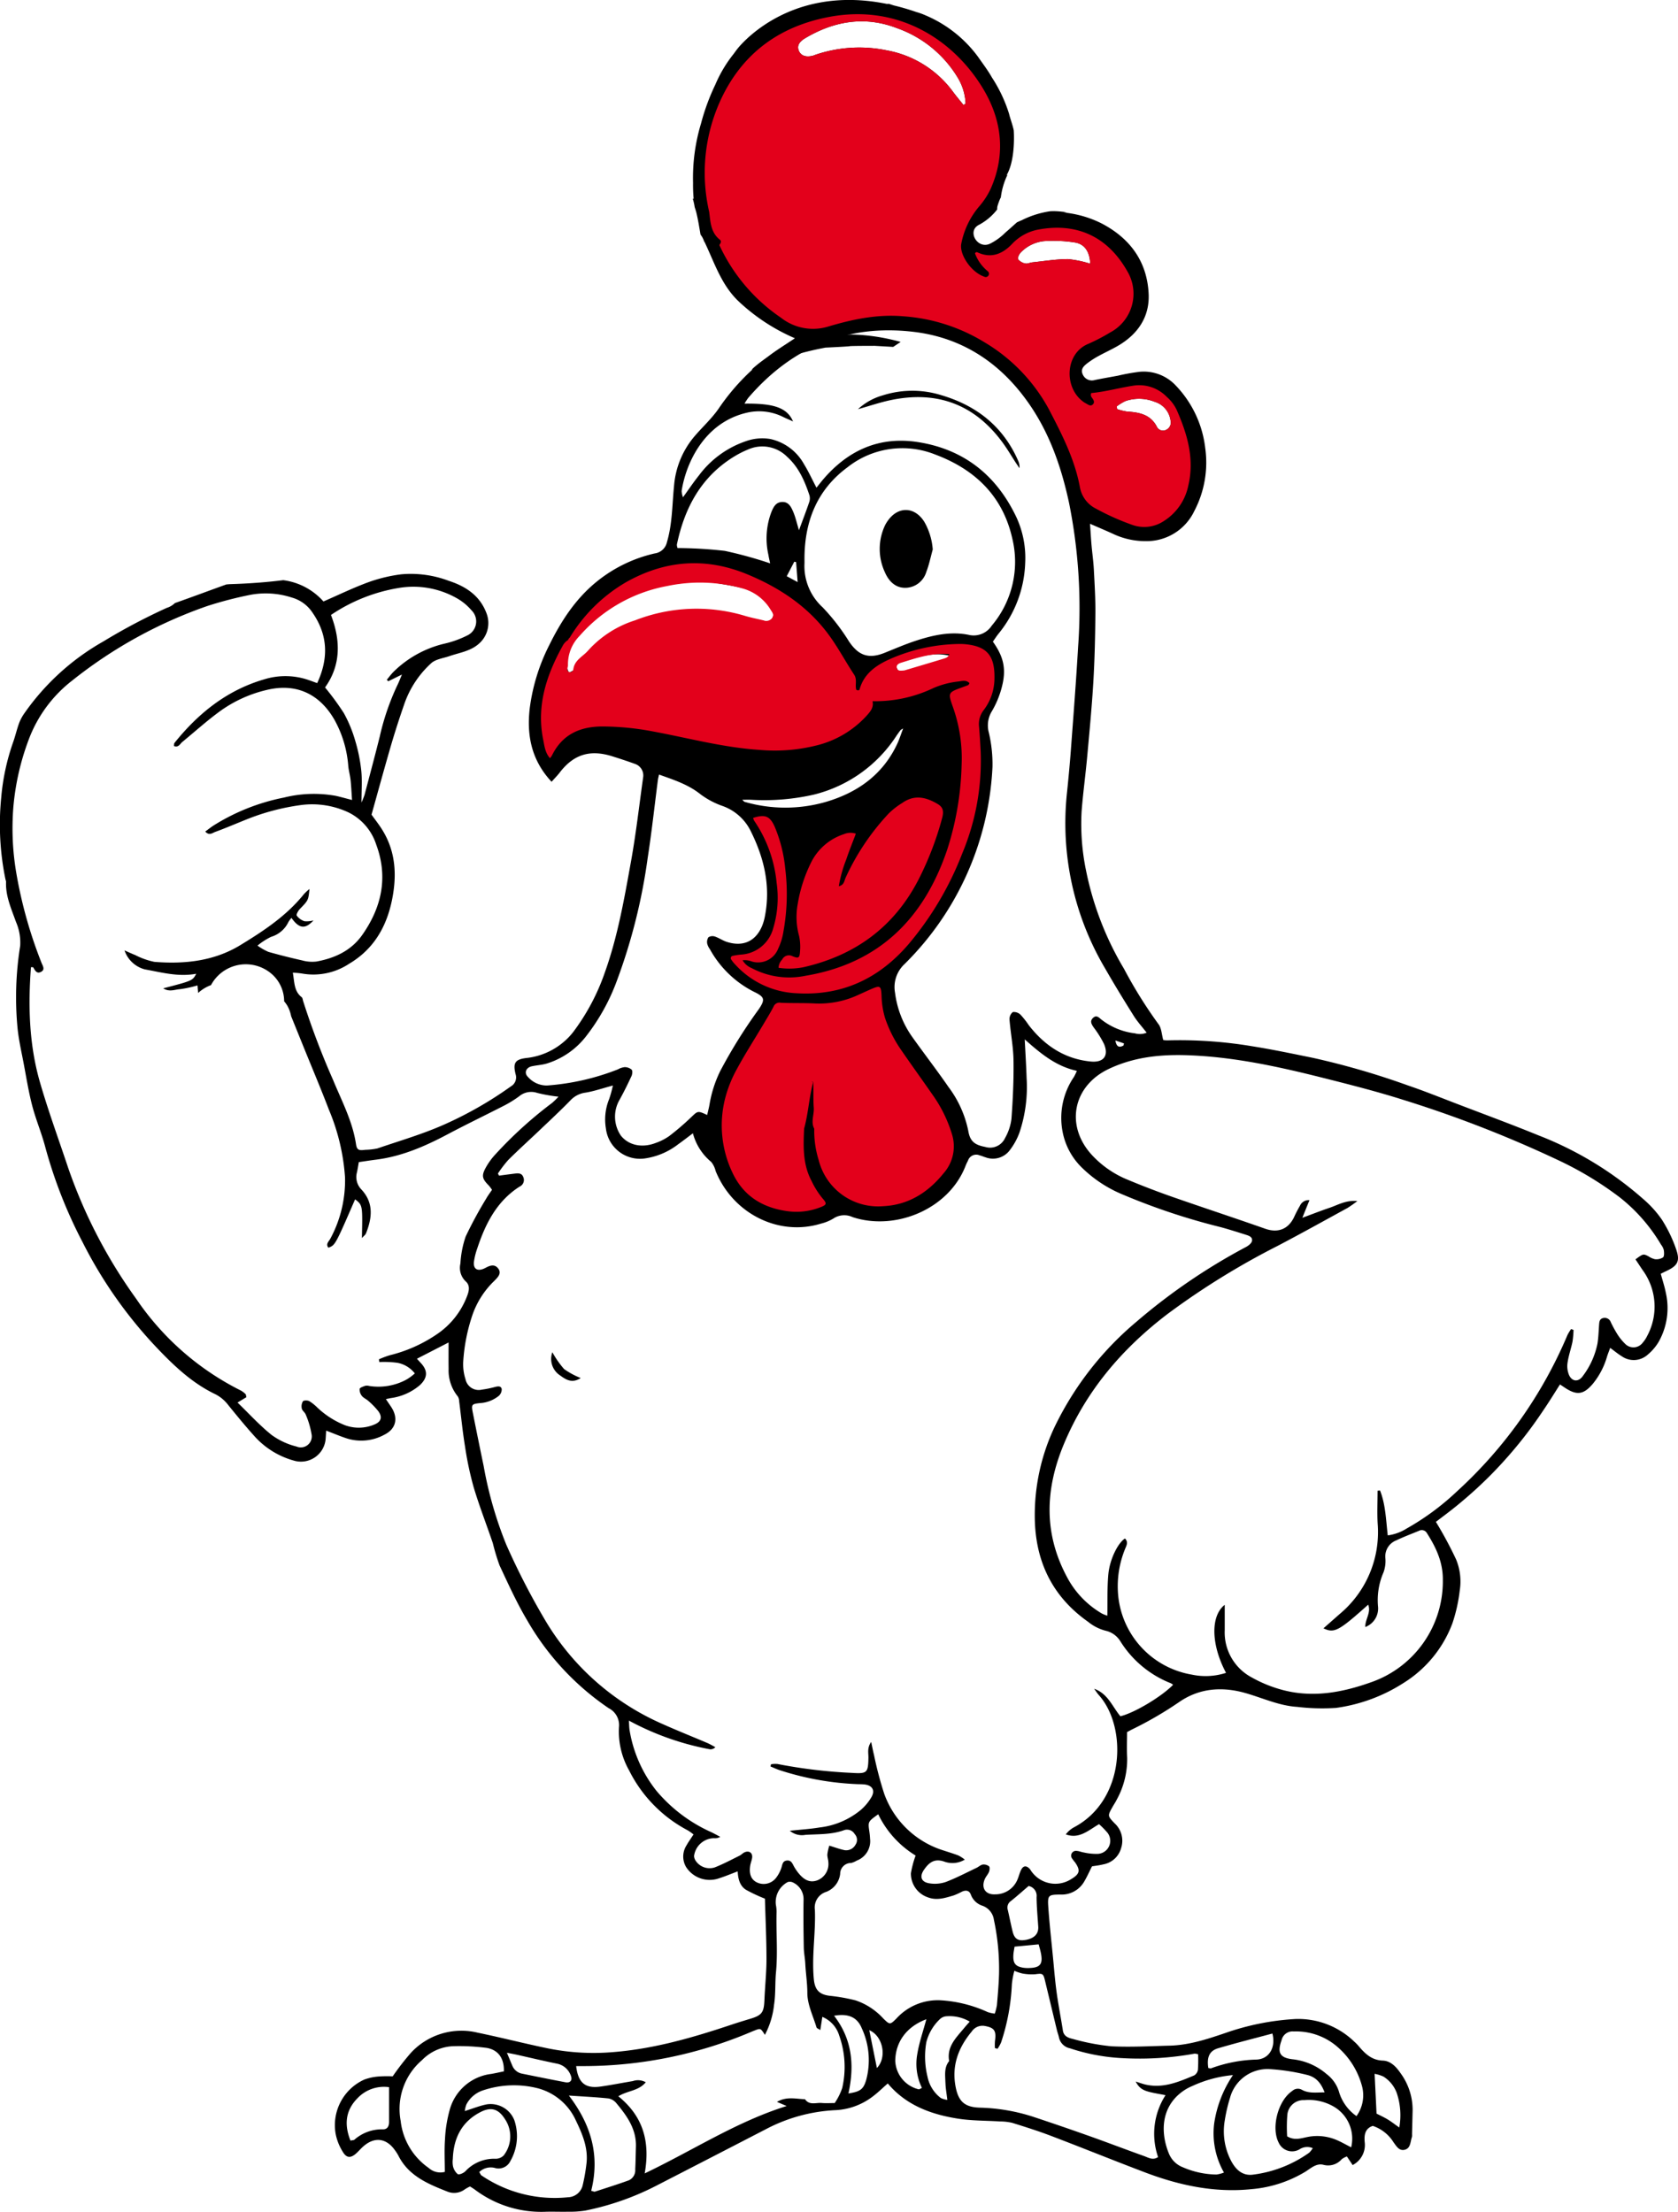 <svg xmlns="http://www.w3.org/2000/svg" width="326.203" height="429.923" viewBox="0 0 326.203 429.923">
  <g id="Chicken" transform="translate(-53.911 -305.843)">
    <g id="Group_5" data-name="Group 5" transform="translate(53.911 305.843)">
      <g id="Group_4" data-name="Group 4">
        <path id="Path_13" data-name="Path 13" d="M111.827,512.359a3.815,3.815,0,0,0,1.569,4.55c1.114.828,2.309,1.54,3.943.468a15.222,15.222,0,0,1-3.233-1.748A18.3,18.3,0,0,1,111.827,512.359Z" transform="translate(-4.449 -249.534)"/>
        <path id="Path_14" data-name="Path 14" d="M159.933,412.6a18.926,18.926,0,0,0-11.392.032,11.79,11.79,0,0,0-4.825,2.691c2.283-.644,4.221-1.307,6.21-1.735,9.121-1.958,16.509.761,22.01,8.357.856,1.183,1.6,2.448,2.394,3.674.254.392.524.774.787,1.161a2.82,2.82,0,0,0-.251-1.423C171.957,418.688,166.79,414.624,159.933,412.6Z" transform="translate(23.07 -335.787)"/>
        <path id="Path_15" data-name="Path 15" d="M147.525,426.362a5.919,5.919,0,0,0-.509.854,10.724,10.724,0,0,0-.026,9.08c.7,1.638,1.972,3.1,4.065,3.046a4.317,4.317,0,0,0,4-3.1c.546-1.4.841-2.9,1.248-4.353a12.7,12.7,0,0,0-1.645-5.384C152.761,423.505,149.531,423.453,147.525,426.362Z" transform="translate(25.023 -325.09)"/>
        <path id="Path_16" data-name="Path 16" d="M379.739,613.611a27.2,27.2,0,0,0-2.76-5.713,20.993,20.993,0,0,0-3.6-3.984,67.8,67.8,0,0,0-20.368-12.388c-5.17-2.114-10.415-4.045-15.632-6.043-3.271-1.252-6.521-2.567-9.834-3.692a151.081,151.081,0,0,0-18.461-5.351c-3.937-.8-7.873-1.631-11.84-2.257a85.416,85.416,0,0,0-16.421-1.125,4.555,4.555,0,0,1-.776-.071c-.319-1.135-.34-2.327-.925-3.079a89.275,89.275,0,0,1-6.712-10.777,60.436,60.436,0,0,1-7.379-19.12,44.5,44.5,0,0,1-.856-11.472c.279-3.56.765-7.1,1.09-10.662.44-4.812.9-9.626,1.189-14.451.262-4.442.364-8.9.4-13.346.028-2.853-.152-5.707-.3-8.558-.084-1.584-.312-3.159-.451-4.741-.11-1.274-.182-2.55-.293-4.134,1.647.717,2.983,1.283,4.3,1.876a14.765,14.765,0,0,0,6.506,1.5,10.264,10.264,0,0,0,9.453-5.824,20.289,20.289,0,0,0,2.138-12.274,21.055,21.055,0,0,0-5.722-12.144A8.514,8.514,0,0,0,275.5,443.1a39.127,39.127,0,0,0-4.283.767c-1.491.277-2.988.531-4.474.836a1.929,1.929,0,0,1-2.336-1.062c-.529-1.092.275-1.742,1.027-2.308a16.823,16.823,0,0,1,2.006-1.278c1.272-.7,2.6-1.294,3.854-2.028,3.839-2.255,6.123-5.622,5.913-10.083-.3-6.266-3.6-10.776-9.139-13.671a20.918,20.918,0,0,0-7.4-2.128l.667-.043c-.648-.087-1.3-.163-1.943-.2a13.071,13.071,0,0,0-1.322,0,18.153,18.153,0,0,0-5.271,1.614,3.311,3.311,0,0,1-.485.219c-.236.108-.47.212-.709.321-.836.739-1.567,1.415-2.277,2.015a11.26,11.26,0,0,1-2.936,2.128c-2.452,1.19-4.6-2.474-2.143-3.67a10.917,10.917,0,0,0,3.523-2.988,1.855,1.855,0,0,1,.065-.695,11.719,11.719,0,0,1,.407-1.144,2.341,2.341,0,0,1,.178-.386c.019-.035.033-.069.052-.106a13.994,13.994,0,0,1,1.28-4.368.594.594,0,0,0-.15.037c1.809-3.09,1.38-8.7,1.38-8.7-.225-1.1-.656-2.162-.923-3.258a28.212,28.212,0,0,0-3.308-7c-.778-1.382-1.753-2.656-2.66-3.963a24.537,24.537,0,0,0-10.324-8.161,12.623,12.623,0,0,0-1.709-.613q-2.265-.78-4.383-1.281c-.327-.108-.656-.212-.982-.318l-.37.02c-19.56-3.989-29.145,8.835-29.145,8.835-.223.29-.435.581-.646.873a25.494,25.494,0,0,0-3.562,5.971,42.373,42.373,0,0,0-2.78,7.551,36.74,36.74,0,0,0-1.553,11.582,29.081,29.081,0,0,0,.115,3.048l-.162.009a11.471,11.471,0,0,1,.364,1.616c.113.373.243.743.336,1.124.342,1.4.555,2.823.806,4.233a4.212,4.212,0,0,1,.713,1.393l.05,0c1.928,4.017,3.233,8.3,6.56,11.5a37.576,37.576,0,0,0,11.021,7.249c-1.759,1.187-3.527,2.258-5.159,3.508a42.57,42.57,0,0,0-9.574,10.027c-1.395,2.071-3.324,3.772-4.936,5.7a16.926,16.926,0,0,0-3.822,9.4c-.379,3.657-.318,7.373-1.38,10.971a2.815,2.815,0,0,1-2.392,2.217,27.618,27.618,0,0,0-11.333,5.534c-4.088,3.339-6.864,7.629-9.173,12.313a37.65,37.65,0,0,0-3.781,12.254c-.6,5.137.269,10.036,4.246,14.282.631-.713,1.138-1.215,1.567-1.777,2.695-3.529,5.872-4.539,10.194-3.189,1.514.474,3.024.968,4.513,1.512a2.365,2.365,0,0,1,1.538,2.507c-.774,5.486-1.393,11-2.377,16.451-1.311,7.258-2.569,14.544-5.072,21.529a41.97,41.97,0,0,1-6.209,11.669,13.4,13.4,0,0,1-9.182,5c-2.1.286-2.492.986-1.972,3.12a2,2,0,0,1-.9,2.374,73.671,73.671,0,0,1-12.737,7.319c-4.253,1.919-8.785,3.23-13.216,4.747a12.946,12.946,0,0,1-2.366.269c-1.261.175-1.631.033-1.8-1.1-.669-4.455-2.777-8.4-4.459-12.48a152.842,152.842,0,0,1-5.828-15.357c-.074-.253-.1-.592-.275-.728-1.514-1.168-1.382-2.908-1.723-4.764a16.694,16.694,0,0,1,1.779.165,12.59,12.59,0,0,0,9.163-1.894c4.779-2.825,7.306-7.2,8.367-12.538.936-4.715.693-9.271-1.907-13.476-.657-1.066-1.447-2.05-2.1-2.972,1.267-4.524,2.487-9,3.787-13.461.778-2.661,1.632-5.3,2.544-7.921a19.23,19.23,0,0,1,5.263-8.047c.888-.8,2.357-.969,3.571-1.389,2.026-.7,4.227-.969,5.878-2.561a5.291,5.291,0,0,0,1.28-5.833c-1.3-3.4-4.032-5.163-7.275-6.225a20.932,20.932,0,0,0-9.2-1.283,29.878,29.878,0,0,0-6.342,1.5c-2.964,1.077-5.813,2.466-8.853,3.787a12.564,12.564,0,0,0-7.819-4.14c-3.415.427-6.857.669-10.319.776-.254.007-.5.041-.756.058-3.323,1.2-6.636,2.437-9.973,3.614a4.1,4.1,0,0,1-1.6.942,116.036,116.036,0,0,0-12.3,6.506,46.846,46.846,0,0,0-15.352,13.946,8.868,8.868,0,0,0-1.029,1.893c-.433,1.181-.717,2.416-1.125,3.607a43.481,43.481,0,0,0-2.366,10.889,52.853,52.853,0,0,0,.838,15.99,1.657,1.657,0,0,1,.1.384c-.119,2.8,1.027,5.269,1.933,7.824a10.078,10.078,0,0,1,.815,4.637,63.155,63.155,0,0,0-.524,15.9c.228,2.366.773,4.7,1.215,7.044.514,2.724.953,5.471,1.651,8.148.715,2.732,1.837,5.356,2.55,8.086a91.458,91.458,0,0,0,7.236,18.423,86.1,86.1,0,0,0,14.081,20.152c3.479,3.683,7.1,7.191,11.739,9.409a7.308,7.308,0,0,1,2.537,2.151c1.592,1.956,3.183,3.913,4.868,5.787a16.028,16.028,0,0,0,8.153,5.04,4.817,4.817,0,0,0,5.859-4.14c.052-.563.074-1.125.117-1.77,1.45.552,2.726,1.1,4.039,1.525a9.358,9.358,0,0,0,7.332-.761c2.249-1.142,2.672-3.246,1.263-5.371-.31-.468-.63-.93-1.023-1.514.448-.1.7-.152.945-.2a10.9,10.9,0,0,0,5.7-2.554c1.432-1.372,1.534-2.7.253-4.145-.3-.331-.6-.657-.862-.951l6.151-3.159c0,1.792-.019,3.471.006,5.148a7.965,7.965,0,0,0,1.783,5.334,1.873,1.873,0,0,1,.267.943c.381,2.936.661,5.887,1.142,8.807a63.7,63.7,0,0,0,1.681,7.915c1.094,3.662,2.494,7.234,3.722,10.859a41.141,41.141,0,0,0,1.311,4.331c1.685,3.6,3.334,7.245,5.362,10.656a51.755,51.755,0,0,0,15.838,17.079,3.705,3.705,0,0,1,2.011,3.729,15.368,15.368,0,0,0,1.982,8.393,26.515,26.515,0,0,0,11.351,11.608,10.12,10.12,0,0,1,1.157.817c-.529.823-1,1.469-1.384,2.16a4.021,4.021,0,0,0-.058,4.175,5.452,5.452,0,0,0,6.439,2.177c1.189-.375,2.34-.865,3.59-1.333.08,1.475.416,2.823,1.62,3.581a30.823,30.823,0,0,0,3.677,1.723c.108,3.937.3,7.85.3,11.766,0,2.652-.292,5.3-.4,7.96-.1,2.407-.488,2.942-2.791,3.636-1.2.36-2.4.726-3.594,1.125-7.472,2.5-15.006,4.689-22.92,5.328A44.714,44.714,0,0,1,160.544,769c-4.6-.942-9.15-2.123-13.749-3.07a13.369,13.369,0,0,0-13.054,3.967,52.467,52.467,0,0,0-3.493,4.515,23.432,23.432,0,0,0-2.617.021,10.259,10.259,0,0,0-2.882.6,9.723,9.723,0,0,0-5.581,10.6,10.29,10.29,0,0,0,1.4,3.48c.721,1.211,1.547,1.216,2.6.264.442-.4.832-.86,1.272-1.261,2.208-2.015,4.556-1.757,6.266.685a8.342,8.342,0,0,1,.644,1.008c1.98,3.958,5.757,5.51,9.524,7a3.469,3.469,0,0,0,3.428-.455,7.293,7.293,0,0,1,.986-.535c.366.236.652.4.921.6a21.453,21.453,0,0,0,13.545,4.323c1.528-.059,3.063.019,4.593-.017a18.992,18.992,0,0,0,3.367-.227,52.843,52.843,0,0,0,13.617-4.747q10.767-5.535,21.523-11.095a32.229,32.229,0,0,1,13.446-3.67,12.923,12.923,0,0,0,7.018-2.47c1.116-.8,2.1-1.788,3.18-2.723,3.547,4.238,8.421,6.028,13.691,6.848,2.674.416,5.421.364,8.133.54a10.4,10.4,0,0,1,2.366.271c2.522.784,5.048,1.58,7.516,2.52,6.114,2.329,12.18,4.788,18.3,7.109,6.673,2.531,13.545,4,20.734,3.254a24.065,24.065,0,0,0,10.467-3.408c1.049-.654,2.08-1.653,3.443-1.332a3.5,3.5,0,0,0,3.6-1.083,3.7,3.7,0,0,1,1-.529l1.116,1.673a4.387,4.387,0,0,0,2.346-4.461c-.132-1.4.072-2.648,1.567-3.154a7.576,7.576,0,0,1,4.036,3.189c.544.724,1.079,1.731,2.18,1.451,1.166-.3,1.072-1.542,1.389-2.446a2.027,2.027,0,0,0,.028-.594q.056-2.293.113-4.587a12.065,12.065,0,0,0-2.342-7.252c-.854-1.244-1.915-2.394-3.456-2.45-2.255-.084-3.542-1.454-4.825-2.972a7.412,7.412,0,0,0-.706-.7,15.68,15.68,0,0,0-11.368-4.416A49.475,49.475,0,0,0,292.081,766c-3.5,1.19-7.039,2.351-10.792,2.446-3.787.093-7.585.314-11.361.121a42.99,42.99,0,0,1-7.388-1.406c-.851-.2-1.822-.47-2.006-1.653-.383-2.47-.873-4.927-1.213-7.4-.312-2.282-.492-4.582-.715-6.877-.314-3.213-.674-6.426-.9-9.646-.167-2.381-.019-2.494,2.344-2.507a5.058,5.058,0,0,0,4.647-2.552c.531-.9.955-1.857,1.5-2.929.635-.108,1.424-.193,2.19-.384a4.393,4.393,0,0,0,3.464-3.142,4.591,4.591,0,0,0-1.281-4.859c-1.359-1.434-1.358-1.437-.373-3.183.26-.461.565-.9.795-1.374a16.33,16.33,0,0,0,2.041-8.188c-.1-1.647-.019-3.308-.019-4.964.4-.215.748-.412,1.105-.585a70.98,70.98,0,0,0,9.084-5.3c3.906-2.671,8.294-2.984,12.776-1.716,3.365.951,6.576,2.485,10.127,2.7a40.733,40.733,0,0,0,7.525.2,32.31,32.31,0,0,0,13.108-4.836,23.2,23.2,0,0,0,9.524-11.619A31.151,31.151,0,0,0,337.682,680a11.246,11.246,0,0,0-.7-6.045,74.818,74.818,0,0,0-3.935-7.314c1.22-.938,2.609-1.956,3.941-3.04s2.658-2.221,3.932-3.391,2.516-2.379,3.713-3.629q1.861-1.947,3.6-4.012,1.674-1.983,3.22-4.073c1.031-1.389,2.006-2.819,2.966-4.259.938-1.408,1.824-2.849,2.752-4.307.446.3.665.442.882.589,2.372,1.592,3.69,1.419,5.51-.719a14.81,14.81,0,0,0,2.751-5.276c.169-.537.383-1.059.615-1.7.869.633,1.528,1.192,2.26,1.634a4.047,4.047,0,0,0,5.011-.293,9.836,9.836,0,0,0,2.082-2.39,13.318,13.318,0,0,0,1.467-9.643c-.234-1.228-.639-2.422-.988-3.709.332-.165.615-.319.91-.453C380.043,616.891,380.586,616.02,379.739,613.611ZM272.71,448.79a8.166,8.166,0,0,1,5.668.147,4.382,4.382,0,0,1,3.077,3.592,1.573,1.573,0,0,1-.83,1.852,1.334,1.334,0,0,1-1.857-.669c-1.252-2.331-3.415-2.723-5.746-2.875a11.248,11.248,0,0,1-1.944-.475c-.024-.176-.05-.353-.076-.529A9.459,9.459,0,0,1,272.71,448.79ZM128.288,784.712a8.064,8.064,0,0,0-5.481,2.013c-.137.108-.375.091-.767.175-1.239-3.107-.966-5.856,1.335-8.2a7.069,7.069,0,0,1,6.168-2.182c0,2.412,0,4.583,0,6.753C129.545,784.12,129.213,784.755,128.288,784.712Zm194.572-10.25a6.358,6.358,0,0,1,2.578,3.183,13.485,13.485,0,0,1,.492,6.714c-.9-.635-1.549-1.15-2.253-1.573-.728-.44-1.508-.791-2.167-1.131-.119-2.492-.236-4.89-.373-7.733A7.116,7.116,0,0,1,322.86,774.462Zm-70.52-354.54a7.29,7.29,0,0,1,4.574-2.216,27.008,27.008,0,0,1,5.921.262c1.946.3,2.916,1.8,3.016,4.134a20.911,20.911,0,0,0-4.346-.9c-2.3.013-4.608.394-6.911.635-.459.046-.942.31-1.356.217a2.334,2.334,0,0,1-1.4-.81C251.681,420.991,252.019,420.241,252.34,419.922Zm-41.891-41.661c5.625-3.336,11.587-4.346,17.788-1.965a22.537,22.537,0,0,1,11.855,9.633,10.53,10.53,0,0,1,1.527,5.059l-.407.256c-.685-.86-1.4-1.7-2.054-2.583a20.487,20.487,0,0,0-12.9-8.038,26.417,26.417,0,0,0-13.784.854c-.189.063-.371.152-.565.2-1.38.332-2.327-.02-2.717-1C208.844,379.8,209.186,379.009,210.449,378.261Zm-11.424,72.817a10.452,10.452,0,0,1,7.169.828c.579.279,1.174.527,1.885.845-1.148-2.635-3.659-3.532-9.44-3.453a11.169,11.169,0,0,1,.752-1.146c8.48-9.858,19.22-14.345,32.13-12.809,9.646,1.148,17.129,6.225,22.6,14.221,3.934,5.748,6.144,12.219,7.6,18.958a103.539,103.539,0,0,1,1.777,28c-.386,6.639-.9,13.27-1.395,19.9-.212,2.851-.479,5.7-.776,8.543a55.438,55.438,0,0,0,7.423,34.121c1.787,3.115,3.662,6.179,5.57,9.221.7,1.114,1.606,2.1,2.5,3.252a3.446,3.446,0,0,1-2.27.13,13.082,13.082,0,0,1-6.558-2.7c-.451-.364-.9-.914-1.549-.342-.745.661-.336,1.272.1,1.919a19.641,19.641,0,0,1,1.991,3.2c.969,2.3-.1,3.644-2.589,3.4-5.087-.5-8.963-3.105-12.037-7.056a16.587,16.587,0,0,0-1.6-2.037,1.839,1.839,0,0,0-1.508-.518,1.759,1.759,0,0,0-.641,1.458c.212,2.648.739,5.286.78,7.932.056,3.781-.124,7.576-.4,11.349a10.071,10.071,0,0,1-1.242,3.739,3.206,3.206,0,0,1-3.867,1.729c-2.14-.4-2.96-1.166-3.289-3.137a21.151,21.151,0,0,0-3.824-8.48c-2.266-3.285-4.71-6.448-7.026-9.7a18.939,18.939,0,0,1-3.384-8.645,6.1,6.1,0,0,1,1.861-5.587,57.713,57.713,0,0,0,17.081-38.288,26.822,26.822,0,0,0-.711-6.71,5.265,5.265,0,0,1,.6-4.142,18.1,18.1,0,0,0,1.9-4.572c.947-3.531.423-5.958-1.712-8.944.338-.479.687-1.029,1.09-1.534a22.9,22.9,0,0,0,5.193-13.764,18.9,18.9,0,0,0-1.651-8.757c-3.822-8.14-10.077-13.255-19.049-14.709-7.579-1.226-13.7,1.519-18.6,7.258-.386.453-.748.929-1.276,1.582-.882-1.679-1.566-3.187-2.431-4.582a9.9,9.9,0,0,0-6.513-4.875,9.492,9.492,0,0,0-4.9.463,19,19,0,0,0-9.028,6.641c-1.036,1.291-1.958,2.676-3.074,4.212a4.069,4.069,0,0,1-.266-1.216C187.247,460.914,190.779,453.028,199.025,451.078Zm73.391,122.564c-.061.217-.059.394-.132.431-.786.416-1.324.286-1.54-.994Zm-60.266-48.36a26.793,26.793,0,0,0,16.022-11.414c.256-.384.533-.754.808-1.125a3.193,3.193,0,0,1,.5-.3c-.446,1.17-.734,2.091-1.138,2.96-2.777,5.95-7.628,9.431-13.751,11.264a28.389,28.389,0,0,1-15.939.022c-.1-.028-.178-.152-.448-.4.685,0,1.177-.013,1.67,0A43.356,43.356,0,0,0,212.15,525.283Zm-5.295-42.445c.537-1.033,1-1.922,1.463-2.812l.355.065c.091,1.185.184,2.37.3,3.889ZM232.2,495.3c-2.147.687-4.229,1.588-6.324,2.431-3.122,1.257-5.105.513-6.944-2.253a40.561,40.561,0,0,0-5.107-6.6,10.845,10.845,0,0,1-3.523-8.541c.009-.266,0-.533,0-.8-.015-7.265,2.394-13.467,8.361-17.87a17.189,17.189,0,0,1,17-2.5c7.787,2.9,13.223,8.107,15.062,16.449a19.217,19.217,0,0,1-4.028,16.843,4.188,4.188,0,0,1-4.493,1.772C238.784,493.541,235.447,494.258,232.2,495.3Zm6.407,3.025a9.953,9.953,0,0,1-1.525.771q-3.326,1.028-6.682,1.959c-.732.2-1.8.659-2.113-.282-.416-1.231.906-1.244,1.64-1.471C232.709,498.435,235.5,497.538,238.608,498.322Zm-41.9-38.79a18.36,18.36,0,0,1,2.665-1.341,6.786,6.786,0,0,1,7.564,1.441c2.257,2.03,3.41,4.708,4.338,7.5a2.281,2.281,0,0,1-.067,1.352c-.576,1.692-1.22,3.362-1.976,5.414-.435-1.428-.674-2.537-1.112-3.562-.412-.958-.9-2.022-2.244-1.926-1.194.085-1.623,1.04-2.011,1.967a14.427,14.427,0,0,0-.592,8.231c.11.637.258,1.267.353,1.729a81.959,81.959,0,0,0-8.814-2.427,83.167,83.167,0,0,0-9.182-.548,1.815,1.815,0,0,1-.132-.685C187,469.507,190.243,463.456,196.707,459.532Zm-18.282,31.634c-3.986,1.335-7.574,3.189-10.358,6.426-.932,1.085-2.32,1.792-2.628,3.391-.048.245-.587.4-.9.592a3.381,3.381,0,0,1-.4-.982c-.234-3.388,1.67-5.768,3.9-7.934a30.514,30.514,0,0,1,17.7-8.369c.919-.124,1.841-.254,2.765-.338.527-.048,1.062-.009,1.6-.009l.046-.275c2.8.5,5.633.873,8.4,1.529a8.352,8.352,0,0,1,5.328,4.216,1.3,1.3,0,0,1-1.4,2.112,29.871,29.871,0,0,1-4.069-.953A32.166,32.166,0,0,0,178.425,491.166ZM157.264,578.1c.969-.217,1.985-.26,2.933-.54a15.418,15.418,0,0,0,7.605-5.247,39.924,39.924,0,0,0,6.069-10.954,111.444,111.444,0,0,0,5.947-23.752c.789-5.055,1.335-10.15,1.995-15.225.033-.258.108-.513.212-.992,2.951,1.055,5.7,1.946,8.053,3.826a15.862,15.862,0,0,0,4.188,2.244,9.715,9.715,0,0,1,5.471,4.695c2.65,5.223,4.008,10.7,2.907,16.583a10.407,10.407,0,0,1-.516,1.919c-1.228,3.1-3.709,4.279-6.907,3.261-.813-.258-1.54-.78-2.349-1.051a1.466,1.466,0,0,0-1.244.152,1.68,1.68,0,0,0-.234,1.246,3.1,3.1,0,0,0,.516,1.064,20.124,20.124,0,0,0,8.638,8.315c2.021.981,2.134,1.478.875,3.347A98.98,98.98,0,0,0,193.931,579a23.382,23.382,0,0,0-2.074,6.419c-.119.711-.308,1.411-.472,2.139-1.857-.86-1.807-.808-3.141.463a50.386,50.386,0,0,1-4.229,3.627A10.676,10.676,0,0,1,181.36,593c-2.658,1.02-5.245.444-6.74-1.417a6.534,6.534,0,0,1-.275-6.963c.839-1.508,1.6-3.061,2.329-4.626.169-.364.236-1.029.026-1.25a2.071,2.071,0,0,0-1.371-.485,3.482,3.482,0,0,0-1.309.438,46.891,46.891,0,0,1-13.756,3.129,4.829,4.829,0,0,1-3.705-1.653C155.745,579.407,156.154,578.351,157.264,578.1Zm-39.012-87.729a33.052,33.052,0,0,1,13.084-5.232,17.1,17.1,0,0,1,11.528,2.063,10.608,10.608,0,0,1,2.723,2.284,3.009,3.009,0,0,1-.877,4.884,19.45,19.45,0,0,1-4.461,1.592,20.929,20.929,0,0,0-9.821,5.44c-.479.477-.88,1.036-1.317,1.558l.269.3c.787-.386,1.573-.773,2.671-1.309-.379.884-.6,1.486-.886,2.056a47.9,47.9,0,0,0-3.425,9.975c-.949,3.8-1.967,7.592-2.968,11.383a15.684,15.684,0,0,1-.589,1.462c0-2.383.156-4.314-.043-6.211a31.7,31.7,0,0,0-1.187-5.845,25.7,25.7,0,0,0-2.2-5.325,52.855,52.855,0,0,0-3.653-4.988C120.17,500.181,120.178,495.386,118.252,490.373ZM138.757,630.23a28.03,28.03,0,0,1-9.067,4.023,17.979,17.979,0,0,0-2.117.795l.074.529a19.7,19.7,0,0,1,3.529.149,5.608,5.608,0,0,1,3.378,2.062,10.06,10.06,0,0,1-1.707,1.241,11.489,11.489,0,0,1-7.154,1.2,1.57,1.57,0,0,0-.789-.03c-.4.143-1.036.347-1.081.609a1.959,1.959,0,0,0,.44,1.354c.314.4.867.613,1.254.973a14.767,14.767,0,0,1,1.937,1.995c.821,1.127.578,2.013-.691,2.559a7.773,7.773,0,0,1-5.839.149,16.869,16.869,0,0,1-5.339-3.427,8.666,8.666,0,0,0-1.553-1.239c-.338-.175-1.079-.175-1.237.041a1.929,1.929,0,0,0-.21,1.421c.095.418.609.728.76,1.15a16.3,16.3,0,0,1,1.122,3.768A2.134,2.134,0,0,1,111.56,652a13.977,13.977,0,0,1-4.827-2.236c-2.32-1.85-4.333-4.08-6.645-6.315l1.714-1.036c-.061-.253-.05-.494-.163-.605a3.81,3.81,0,0,0-.938-.709A53.4,53.4,0,0,1,80.363,623.25a98.15,98.15,0,0,1-13.2-25.416c-1.846-5.546-3.869-11.041-5.49-16.654-2.106-7.3-2.314-14.8-1.742-22.353.23.017.4-.015.435.039.349.57.659,1.309,1.5.886.878-.444.351-1.172.128-1.742a87.2,87.2,0,0,1-4.907-17.441,51.636,51.636,0,0,1-.574-12.917,49.11,49.11,0,0,1,3.024-13.171,26,26,0,0,1,8.445-11.39,88.787,88.787,0,0,1,26.259-14.469,74.923,74.923,0,0,1,8.474-2.19,16.33,16.33,0,0,1,7.889.544,7.093,7.093,0,0,1,3.987,2.841c3.022,4.309,3.289,8.837.982,13.8-.847-.3-1.517-.561-2.2-.773a13.852,13.852,0,0,0-8.068.03c-7.241,2.1-12.828,6.58-17.473,12.365-.1.124-.069.355-.11.6.9.362,1.177-.412,1.642-.795,2.465-2.022,4.834-4.173,7.414-6.038a25.406,25.406,0,0,1,9.048-4.075c5.544-1.326,10.166.669,13.123,5.852a21.8,21.8,0,0,1,2.663,8.911c.084.921.349,1.826.449,2.747.132,1.226.184,2.463.286,3.895-1.263-.325-2.206-.6-3.163-.81a23.973,23.973,0,0,0-10.094.342,40.3,40.3,0,0,0-13.643,5.414c-.539.342-1.034.747-1.634,1.185.767.869,1.406.264,1.915.078,1.991-.726,3.943-1.562,5.911-2.355a44.235,44.235,0,0,1,10.757-2.87,16.62,16.62,0,0,1,9.331,1.46A10.587,10.587,0,0,1,127.046,535c2.348,6.307,1.079,12.168-2.712,17.56-2.16,3.07-5.349,4.521-8.918,5.174a7.163,7.163,0,0,1-2.758-.221q-3.3-.736-6.561-1.657a11.421,11.421,0,0,1-2.128-1.218,12.919,12.919,0,0,1,2.65-1.709,5.424,5.424,0,0,0,3.362-2.882,5.786,5.786,0,0,1,.589-.8c1.482,2.1,2.671,2.256,4.285.488a4.975,4.975,0,0,1-1.755.162,3,3,0,0,1-1.5-1.094c-.139-.2.277-.94.6-1.278,1.64-1.7,1.658-1.684,1.87-3.891a10.392,10.392,0,0,0-1.075.994c-3.389,4.225-7.843,7.161-12.375,9.921-5.111,3.115-10.857,3.713-16.7,3.246a14.4,14.4,0,0,1-3.716-1.32c-.648-.249-1.274-.552-2.086-.908a5.7,5.7,0,0,0,3.943,3.688c3.263.585,6.487,1.5,10,.853-.73,1.35-.73,1.35-6.42,2.832,1.172.761,2.262.228,3.259.167a22.32,22.32,0,0,0,3.4-.737l.13,1.469a7.561,7.561,0,0,1,2.5-1.523,7.6,7.6,0,0,1,1.447-1.913,7.684,7.684,0,0,1,10.633,0,7.073,7.073,0,0,1,2.139,5.057,7.173,7.173,0,0,1,.585.8,6.62,6.62,0,0,1,.771,2.088c.8,1.974,1.577,3.9,2.349,5.807,1.671,4.127,3.41,8.227,5,12.384a40.865,40.865,0,0,1,3.129,13.136,23.775,23.775,0,0,1-2.845,11.907c-.288.553-.951,1.023-.4,1.768,1.332-.47,1.332-.47,5.206-9.4,1.463,1.138,1.463,1.138,1.32,7.531.364-.411.683-.626.8-.921,1.192-3.01,1.534-5.947-.932-8.558a3.465,3.465,0,0,1-.821-3.335c.128-.581.214-1.174.351-1.948,1.068-.154,2.162-.331,3.263-.468,5.033-.62,9.578-2.591,14.009-4.944,3.692-1.961,7.466-3.766,11.186-5.679a21.819,21.819,0,0,0,2.695-1.688,3.65,3.65,0,0,1,3.536-.672,30.179,30.179,0,0,0,4.134.73,14.934,14.934,0,0,1-1.241,1.211,80.179,80.179,0,0,0-11.067,10.044,13.083,13.083,0,0,0-1.854,2.576c-.843,1.553-.674,2.151.628,3.458a8.188,8.188,0,0,1,.607.817c-.371.555-.8,1.118-1.144,1.731a79.819,79.819,0,0,0-3.978,7.347,19.5,19.5,0,0,0-1.021,5.243,3.62,3.62,0,0,0,1.031,3.475c.856.756.674,1.788.292,2.784A15.573,15.573,0,0,1,138.757,630.23ZM154.35,770.205c2.591.578,5.174,1.2,7.774,1.727a3.586,3.586,0,0,1,2.751,2.333c.37.908-.1,1.475-1.038,1.3-2.8-.531-5.594-1.1-8.387-1.666a2.558,2.558,0,0,1-1.941-1.555c-.31-.726-.609-1.458-1.051-2.513C153.331,770,153.841,770.092,154.35,770.205Zm-13.935,16.472c-.147,2.1-.033,4.223-.033,6.307a3.39,3.39,0,0,1-3.154-.784,12.867,12.867,0,0,1-5.429-9.13,12.524,12.524,0,0,1,4.177-11.836,8.919,8.919,0,0,1,6.248-2.687,40.527,40.527,0,0,1,6.329.34c2.309.416,3.389,2.13,3.31,4.559-.81.163-1.644.357-2.485.5a9.557,9.557,0,0,0-8.07,7.067A25.658,25.658,0,0,0,140.416,786.677Zm3.963,6.183c-.357.364-1.2.73-1.5.553a2.892,2.892,0,0,1-.912-1.564,4.6,4.6,0,0,1-.028-1.387c.143-4,1.692-7.2,5.369-9.1,2.073-1.07,3.492-.63,4.745,1.33a6,6,0,0,1-.228,7.095,2.192,2.192,0,0,1-1.554.645A7.625,7.625,0,0,0,144.379,792.86Zm23.54-1.467a35.643,35.643,0,0,1-.713,4.1,3.014,3.014,0,0,1-2.849,2.418,25.31,25.31,0,0,1-16.86-4.249c-.147-.1-.208-.321-.412-.654a3.213,3.213,0,0,1,3.037-.789,2.537,2.537,0,0,0,3.012-1.354,9.7,9.7,0,0,0,.771-7.91,4.947,4.947,0,0,0-5.436-3.085c-1.352.28-2.652.8-4.2,1.291a5.236,5.236,0,0,1,.31-1.285,5.614,5.614,0,0,1,3.285-2.758,18.917,18.917,0,0,1,10.62-.381,11.273,11.273,0,0,1,7.373,6.251C167.141,785.648,168.283,788.345,167.919,791.392Zm9.485,1.1a2.15,2.15,0,0,1-1.241,2.125c-2.177.791-4.389,1.484-6.595,2.2-.156.05-.368-.076-.728-.161,1.7-6.8.061-12.748-4.338-18.513,2.9.2,5.3.314,7.691.561a2.571,2.571,0,0,1,1.512.89c2.065,2.472,3.943,5.053,3.831,8.517C177.489,789.569,177.478,791.034,177.4,792.494Zm40.234-15.807a12.091,12.091,0,0,1-1.462,2.918c-.945,0-1.744.059-2.533-.015-1.105-.1-2.388.513-3.239-.73-1.77-.059-3.575-.579-5.455.515.6.256,1.075.459,1.891.806-9.793,3.07-18.13,8.577-27.6,13.1,1.124-6.275-.39-11.178-5.124-14.993,1.8-1.116,3.96-1.034,5.33-2.724a3.035,3.035,0,0,0-2.507-.23c-2.093.351-4.175.765-6.275,1.064-2.985.427-4.366-.719-4.747-3.98.605,0,1.19,0,1.775,0A83.44,83.44,0,0,0,199.87,765.8c.247-.1.49-.208.737-.3,1.168-.453,1.168-.453,2,.847a16.156,16.156,0,0,0,1.783-5.873c.323-2.082.175-4.227.373-6.294.375-3.932,0-7.834.113-11.745a6.989,6.989,0,0,0-.137-1.371,4.393,4.393,0,0,1,2.31-4.416,1.406,1.406,0,0,1,1.107.13,3.565,3.565,0,0,1,1.969,3.217c-.056,3.12-.013,6.242.041,9.362.019,1.059.24,2.114.292,3.172.093,1.9.4,3.759.4,5.69,0,2.225,1.114,4.454,1.781,6.669.056.188.394.29.739.529l.394-2.563a5.709,5.709,0,0,1,3.28,3.623A18.255,18.255,0,0,1,217.638,776.687Zm4.634-1.491c-.522,1.718-1.129,2.2-3.425,2.541,1.218-5.54.7-10.594-2.791-15.1,2.713-.477,4.491.236,5.39,2.444A14.774,14.774,0,0,1,222.272,775.2Zm2.108-2.4c-.492-2.45-.99-4.927-1.478-7.351C225.541,766.543,226.4,770.707,224.38,772.793Zm1.274-9.589a12.805,12.805,0,0,0-5.427-3.562,34.944,34.944,0,0,0-5.024-.89c-2-.24-2.875-1.133-3.077-3.183-.444-4.511.375-9,.2-13.509a3.18,3.18,0,0,1,2.229-3.516,4.277,4.277,0,0,0,2.686-3.488,2.1,2.1,0,0,1,2.121-2.115,3.977,3.977,0,0,0,1.1-.463,4.029,4.029,0,0,0,2.589-4.262c-.022-.463-.069-.929-.136-1.387-.28-1.92-.284-1.92,1.723-3.356a19.122,19.122,0,0,0,7.269,8.021,19.275,19.275,0,0,0-.914,3.449,4.861,4.861,0,0,0,3.306,4.677c1.755.661,3.35.108,4.975-.362a12.745,12.745,0,0,0,1.629-.737c.791-.356,1.464-.26,1.766.635a3.553,3.553,0,0,0,2.247,2.1,3.407,3.407,0,0,1,2.217,2.765,45.746,45.746,0,0,1,.992,10.43c-.052,2.043-.241,4.086-.412,6.125a10.575,10.575,0,0,1-.42,1.646,7.2,7.2,0,0,1-1.356-.294,25.591,25.591,0,0,0-9.175-2.3,10.857,10.857,0,0,0-8.552,3.506C226.954,764.4,226.889,764.413,225.654,763.2Zm6.853,13.725a5.938,5.938,0,0,1-4.556-5.547c.054-3.711,2.243-6.651,6.045-8.071-.622,2.314-1.384,4.485-1.755,6.721a10.685,10.685,0,0,0,.891,6.623C232.836,776.789,232.652,776.956,232.507,776.929Zm5.2-1.283c.026,1.04.221,2.078.366,3.341a4.183,4.183,0,0,1-1.261-.36,6.874,6.874,0,0,1-2.589-4.134,16.277,16.277,0,0,1-.232-6.721,9.379,9.379,0,0,1,2.717-4.554,2.039,2.039,0,0,1,1.255-.487,7.723,7.723,0,0,1,4.461,1.04c-.422.485-.771.869-1.1,1.27-1.543,1.87-3.406,3.6-2.894,6.4C237.4,772.7,237.666,774.208,237.7,775.645Zm52.711,17.848a16.925,16.925,0,0,1-6.556-1.41,4.782,4.782,0,0,1-2.669-2.556c-1.619-3.831-1.731-8.777,2.277-11.934a9.235,9.235,0,0,1,2.219-1.3,23.853,23.853,0,0,1,7.91-2.126,22.658,22.658,0,0,0-3.648,9.383,15.44,15.44,0,0,0,1.9,9.559A6.386,6.386,0,0,1,290.415,793.493Zm18.015-4.253a23.973,23.973,0,0,1-10.814,4.259c-2.173.347-3.521-1-4.418-2.739a12.386,12.386,0,0,1-1.2-7.745,31,31,0,0,1,1.033-4.455,7.545,7.545,0,0,1,7.6-5.562,39.85,39.85,0,0,1,7.245,1.1c1.835.416,2.81,1.538,3.534,3.425-1.631.007-3.094.251-4.452-.524a1.607,1.607,0,0,0-1.84.254c-2.758,1.85-4.151,7.135-2.624,10.066a2.856,2.856,0,0,0,4.01,1.294,2.73,2.73,0,0,1,2.606-.245A4.355,4.355,0,0,1,308.43,789.24Zm8.153-1.036c-1.151-.574-2.117-1.155-3.154-1.553a9.6,9.6,0,0,0-5.46-.431c-1.189.238-2.453.691-3.839-.154a30.476,30.476,0,0,1,.039-4.214,3.148,3.148,0,0,1,3.308-2.821A9.687,9.687,0,0,1,313.2,780.3,7.205,7.205,0,0,1,316.583,788.2ZM303.046,767.41a2.182,2.182,0,0,1,2.374-1.722,12.241,12.241,0,0,1,8.148,2.712,15.251,15.251,0,0,1,5.057,7.7,6.919,6.919,0,0,1-1.014,6.04,8.837,8.837,0,0,1-3.443-4.868,6.8,6.8,0,0,0-2.377-3.31,12.132,12.132,0,0,0-6.456-2.851C302.709,770.839,302.171,769.834,303.046,767.41Zm-12.311,1.536c3.488-1.025,7.018-1.913,10.532-2.856.7,2.715-.641,5.018-3.189,5.066a27.531,27.531,0,0,0-8.746,1.7c-.108.039-.251-.026-.524-.063C288.483,770.679,289.018,769.45,290.734,768.946Zm-31.346-3.456c.11.451.288.888.379,1.343a2.733,2.733,0,0,0,2.134,2.126,38.178,38.178,0,0,0,10.153,1.911A59.935,59.935,0,0,0,286.147,770a2.818,2.818,0,0,1,.674.123,28.413,28.413,0,0,1-.035,3.02,1.538,1.538,0,0,1-.732,1.088c-3,1.255-6.023,2.555-9.414,1.788-.633-.145-1.248-.377-1.95-.594.994,1.915,2.145,1.948,5.8,2.647a13.851,13.851,0,0,0-1.447,12.031c-1.029.685-1.88.106-2.7-.188-3.564-1.276-7.1-2.632-10.668-3.9q-5.446-1.933-10.935-3.751a36.492,36.492,0,0,0-10.378-1.768c-2.823-.093-4.078-1.114-4.649-3.9-.852-4.164.457-7.72,3.094-10.883a2.512,2.512,0,0,1,2.414-1.114c1.987.332,2.4.908,2.112,2.944a9.8,9.8,0,0,0-.009,1.382l.505.128a6.437,6.437,0,0,0,.7-1.248,41.414,41.414,0,0,0,2.091-11.333,15.785,15.785,0,0,1,.485-2.574,9.647,9.647,0,0,0,1.553.524,9.89,9.89,0,0,0,2.5.147c1.432-.184,1.564-.171,1.9,1.237Q258.227,760.644,259.388,765.49Zm-6.09-17.6c-1.486.267-2.2-.193-2.557-1.712-.323-1.356-.6-2.723-.908-4.08a1.541,1.541,0,0,1,.576-1.75c1.14-.893,2.216-1.87,3.467-2.938a1.949,1.949,0,0,1,1.545,2.162c.013,1.917.2,3.833.323,5.748C255.833,746.7,255,747.59,253.3,747.895Zm2.526.867c.134.518.345,1.183.468,1.863.36,1.993-.206,2.667-2.26,2.734a6.07,6.07,0,0,1-1.19-.054c-1.532-.254-2.015-.856-1.935-2.448.03-.581.16-1.157.232-1.647Zm15.887-44.335c-1.555-1.848-2.411-4.4-5.1-5.343.312.422.592.871.94,1.261,5.527,6.216,5.118,20.4-4.855,25.665a4.926,4.926,0,0,0-1.593,1.378c2.587.947,4.338-.747,6.459-1.989a15.944,15.944,0,0,1,1.447,1.452,2.543,2.543,0,0,1-1.84,4.327,11,11,0,0,1-2.561-.273c-.459-.067-.9-.271-1.361-.3a.93.93,0,0,0-.934,1.452,8.608,8.608,0,0,0,.605.793c1.053,1.536.9,2.221-.719,3.2a5.689,5.689,0,0,1-7.685-1.35c-.167-.2-.282-.457-.466-.645-.618-.631-1.187-.6-1.6.167-.31.578-.451,1.244-.706,1.855a4.64,4.64,0,0,1-4.361,2.964c-1.911.108-2.8-1.256-2-3.022.217-.479.615-.882.8-1.369.124-.319.176-.9-.006-1.057a1.651,1.651,0,0,0-1.213-.342c-.429.067-.8.446-1.222.644-1.978.938-3.924,1.965-5.963,2.743a6.6,6.6,0,0,1-3.124.271c-1.684-.228-2.054-1.324-1.081-2.7.951-1.341,1.972-2.175,3.852-1.549a4.64,4.64,0,0,0,4.043-.368,7.643,7.643,0,0,0-1.222-.795c-.93-.358-1.887-.643-2.834-.958a17.862,17.862,0,0,1-11.6-11.017,68.813,68.813,0,0,1-1.98-7.5c-.193-.76-.334-1.532-.566-2.6-.821,1.157-.516,2.152-.533,3.07-.05,2.96-.277,3.124-3.233,2.94A98.646,98.646,0,0,1,205.05,713.7a4.96,4.96,0,0,0-1.246.052l-.113.429c.633.256,1.252.559,1.9.76a56.149,56.149,0,0,0,15.268,2.689,11.162,11.162,0,0,1,1.2.059c1.428.2,1.995,1.131,1.285,2.411a9.936,9.936,0,0,1-2,2.45,15.266,15.266,0,0,1-8.136,3.493c-1.814.3-3.661.412-5.759.637a3.678,3.678,0,0,0,3.038.795c2.515-.158,5.065-.026,7.5-.906a1.71,1.71,0,0,1,2.082.763,1.639,1.639,0,0,1,.167,2.032,2.054,2.054,0,0,1-2.182,1.077c-.9-.188-1.77-.518-2.931-.869a9.949,9.949,0,0,0-.375,1.7c-.024.52.191,1.047.2,1.573a3.4,3.4,0,0,1-2.173,3.479c-1.5.529-2.576-.171-3.5-1.246a9.685,9.685,0,0,1-.925-1.3c-.368-.615-.557-1.445-1.523-1.307-.856.123-.817.9-1.049,1.508a6.615,6.615,0,0,1-1.038,1.9,3.038,3.038,0,0,1-3.616.871c-1.144-.518-1.616-1.569-1.387-3.207.074-.524.288-1.025.377-1.547.167-.975-.524-1.525-1.445-1.135-.358.151-.637.487-.99.661-1.6.787-3.185,1.644-4.847,2.288a3.254,3.254,0,0,1-3.675-1.289,1.85,1.85,0,0,1-.323-.923,3.97,3.97,0,0,1,3.865-3.473,2.006,2.006,0,0,0,1.228-.267c-.6-.312-1.19-.641-1.8-.932a29.841,29.841,0,0,1-10.586-7.988,25.612,25.612,0,0,1-5.226-11.719c-.1-.557-.091-1.133-.15-1.954a53.655,53.655,0,0,0,15.751,5.579,1.249,1.249,0,0,0,1.057-.414c-.537-.281-1.057-.6-1.612-.832-2.873-1.226-5.78-2.379-8.63-3.657A49.617,49.617,0,0,1,159.7,685.432a140.155,140.155,0,0,1-7.371-14.364,75.911,75.911,0,0,1-4.4-15.307q-1.078-5.173-2.106-10.359c-.306-1.556-.225-1.675,1.395-1.846a6.42,6.42,0,0,0,3.659-1.408,1.705,1.705,0,0,0,.568-1.311c-.124-.657-.743-.559-1.307-.414a19.443,19.443,0,0,1-2.541.515A2.623,2.623,0,0,1,144.4,638.9a9.486,9.486,0,0,1-.442-3.334,34.841,34.841,0,0,1,1.87-9.353,16.816,16.816,0,0,1,3.935-6.179c.143-.139.286-.279.425-.422.62-.648,1.255-1.358.544-2.253-.667-.838-1.532-.572-2.346-.137a4.484,4.484,0,0,1-.54.256c-1.213.464-1.95-.065-1.8-1.391a13,13,0,0,1,.617-2.513c1.59-4.827,3.792-9.247,8.265-12.1a1.4,1.4,0,0,0,.713-1.839c-.3-.817-.994-.763-1.671-.683-1.016.123-2.03.262-3.044.394-.072-.137-.145-.273-.219-.409a23.148,23.148,0,0,1,2-2.628c2.026-2.015,4.151-3.932,6.22-5.9,1.974-1.88,3.973-3.735,5.872-5.687a4.821,4.821,0,0,1,2.886-1.5c1.684-.271,3.321-.843,5.369-1.391a21.485,21.485,0,0,1-.728,2.643,10.465,10.465,0,0,0-.63,5.687,6.677,6.677,0,0,0,7.537,5.848,13.729,13.729,0,0,0,6.537-2.776c.912-.643,1.79-1.332,2.842-2.117a10.751,10.751,0,0,0,3.557,5.564,4.493,4.493,0,0,1,.86,1.764c3.356,8.3,12.28,12.765,20.494,10.224a8.6,8.6,0,0,0,2.388-.98,3.809,3.809,0,0,1,3.74-.282c8.2,2.712,18.6-1.43,21.932-9.875a8.974,8.974,0,0,1,.5-1.088,1.682,1.682,0,0,1,2.284-1.029c.388.083.752.262,1.135.373a4.085,4.085,0,0,0,4.68-1.345,12.816,12.816,0,0,0,1.909-3.454,27.876,27.876,0,0,0,1.393-10.618c-.076-2.364-.227-4.727-.366-7.509,3.113,2.775,6.077,5.228,10.135,6.118a10.724,10.724,0,0,1-.574,1.189,14.113,14.113,0,0,0-2.2,10.649,13.147,13.147,0,0,0,3.852,7.069,24.85,24.85,0,0,0,7.8,5.117,127.127,127.127,0,0,0,19.088,6.355c1.6.433,3.185.943,4.771,1.441.631.2,1.452.422,1.311,1.231-.078.451-.678.921-1.153,1.177a116.677,116.677,0,0,0-21.384,14.6,61.537,61.537,0,0,0-15.905,20.52,40.138,40.138,0,0,0-3.785,17.608c.13,8.384,3.388,15.207,10.345,20.117a8.943,8.943,0,0,0,3.668,1.809,4.5,4.5,0,0,1,2.608,1.97A20.336,20.336,0,0,0,281.5,698a2.617,2.617,0,0,1,.459.308C279.708,700.618,274.489,703.745,271.711,704.427ZM377.2,615.24a2.4,2.4,0,0,1-1.593.342,3.925,3.925,0,0,1-1.259-.572c-1-.487-1-.487-2.5.607.488.735.914,1.387,1.35,2.034a12.014,12.014,0,0,1,.934,12.833,5.862,5.862,0,0,1-.875,1.326,2.243,2.243,0,0,1-3.36.286,10.35,10.35,0,0,1-1.716-2.164,23.106,23.106,0,0,1-1.133-2.106,1.248,1.248,0,0,0-1.432-.81c-.78.154-.8.763-.847,1.378-.085,1.191-.121,2.392-.306,3.568a15.473,15.473,0,0,1-2.84,6.32c-.813,1.181-2.039,1.157-2.665-.121a4.467,4.467,0,0,1-.312-2.47c.2-1.376.678-2.708.96-4.075a18.862,18.862,0,0,0,.2-2.277l-.472-.175a9.545,9.545,0,0,0-.706,1.157,86.733,86.733,0,0,1-21.5,30.408,49.734,49.734,0,0,1-9.769,7.21,9.186,9.186,0,0,1-3.668,1.33c-.353-3.012-.418-5.982-1.5-8.725l-.477.041c0,2.145-.108,4.3.019,6.433a20.72,20.72,0,0,1-7.394,17.538c-1.029.912-2.062,1.818-3.146,2.773,2.093,1.009,2.981.526,8.694-4.595.6,1.534-.594,2.8-.568,4.346a3.847,3.847,0,0,0,2.474-4.041,13.519,13.519,0,0,1,1.077-6.593,6.4,6.4,0,0,0,.36-2.73,3.344,3.344,0,0,1,2.134-3.486c1.434-.689,2.933-1.244,4.4-1.854a1.149,1.149,0,0,1,1.553.477c1.777,2.78,3.129,5.677,3.081,9.108a20.757,20.757,0,0,1-14,19.87c-5.666,2.019-11.465,3.066-17.411,1.413a25.539,25.539,0,0,1-5.69-2.34,9.9,9.9,0,0,1-5.3-9.2c.006-1.631,0-3.261,0-4.937-2.773,2.147-2.674,7.724.254,13.22a12.854,12.854,0,0,1-6.634.347,17.273,17.273,0,0,1-14.386-16.119,19.184,19.184,0,0,1,1.343-8.179c.267-.717.78-1.428.026-2.164-1.361.865-2.97,4.06-3.232,7-.234,2.622-.139,5.273-.191,8.006a6.792,6.792,0,0,1-1.064-.425,17.8,17.8,0,0,1-6.8-7.128c-4.539-8.487-4.227-17.036-.6-25.761,4.32-10.378,11.3-18.559,20.14-25.306a148.568,148.568,0,0,1,21.356-13.22c4.593-2.405,9.124-4.927,13.675-7.418a22.7,22.7,0,0,0,1.894-1.339c-2.249-.2-3.785.773-5.414,1.322s-3.211,1.174-5.278,1.935c.544-1.348.938-2.322,1.384-3.423a1.818,1.818,0,0,0-1.84,1.072,25.543,25.543,0,0,0-1.187,2.3c-1.163,2.34-3.174,3.027-5.592,2.175-6.016-2.121-12.079-4.106-18.1-6.212q-4.326-1.516-8.56-3.286a19.453,19.453,0,0,1-7.15-4.979c-5.078-5.7-3.5-13.279,3.38-16.561,4.894-2.334,10.061-2.864,15.368-2.68,9.033.31,17.8,2.253,26.513,4.446,5.154,1.3,10.313,2.613,15.376,4.216a232.639,232.639,0,0,1,30.8,12.042,65.984,65.984,0,0,1,11.385,6.976,33.191,33.191,0,0,1,7.951,9.128,3.02,3.02,0,0,1,.539,1.057C377.421,614.287,377.469,615.006,377.2,615.24Z" transform="translate(-53.911 -370.843)"/>
      </g>
      <path id="Path_17" data-name="Path 17" d="M219.422,449.259a7.769,7.769,0,0,0-1.92-2.533,7.468,7.468,0,0,0-6.181-2.242c-2.879.407-5.7,1.231-8.515,1.486a.855.855,0,0,0,.132.9c.277.384.6.823.225,1.254-.483.546-.968.063-1.421-.162a3.92,3.92,0,0,1-.663-.44c-3.612-2.814-3.323-9.293,1.164-11.121a36.537,36.537,0,0,0,4.244-2.212,8.518,8.518,0,0,0,3.326-11.9c-3.805-6.729-9.8-9.485-17.281-8.1a9.361,9.361,0,0,0-5.154,2.834c-1.839,1.92-4.025,2.827-6.667,1.607-.206-.095-.36-.054-.505.193A8.119,8.119,0,0,0,182.7,422.3a.618.618,0,0,1,.076.888.609.609,0,0,1-.717.18c-2.687-.9-4.918-4.418-4.52-6.417a15.825,15.825,0,0,1,3.488-7.269,14.536,14.536,0,0,0,2.264-3.5c2.932-6.691,2.138-13.273-1.482-19.322-5.562-9.292-16.225-16.544-29.817-14.026-9.438,1.748-16.572,6.727-20.856,15.385a33.846,33.846,0,0,0-2.6,22.556c.249,1.959.3,3.987,2.06,5.38.427.34.123.709-.089,1.046A34.61,34.61,0,0,0,142.5,431.333a10.067,10.067,0,0,0,9.2,1.7c4.706-1.4,9.461-2.412,14.514-1.991a34.8,34.8,0,0,1,15.8,5.033,33.908,33.908,0,0,1,12.571,13.071c2.526,4.858,5.007,9.67,6.017,15.125a5.78,5.78,0,0,0,3.146,4.179,47.958,47.958,0,0,0,7.091,3.161,6.882,6.882,0,0,0,6.1-.782,10.656,10.656,0,0,0,4.734-6.872C222.912,458.736,221.48,453.948,219.422,449.259Zm-56.407-69.907a26.417,26.417,0,0,0-13.784.854c-.189.063-.371.152-.565.2-1.38.332-2.327-.02-2.717-1-.349-.877-.007-1.668,1.255-2.416,5.625-3.336,11.587-4.346,17.788-1.965a22.545,22.545,0,0,1,11.855,9.633,10.531,10.531,0,0,1,1.527,5.061l-.407.254c-.687-.86-1.4-1.7-2.054-2.583A20.487,20.487,0,0,0,163.015,379.352Zm28.335,41.211c-.459.046-.942.31-1.356.217a2.334,2.334,0,0,1-1.4-.81c-.156-.251.182-1,.5-1.32a7.29,7.29,0,0,1,4.574-2.216,27.008,27.008,0,0,1,5.921.262c1.946.3,2.916,1.8,3.016,4.136a20.8,20.8,0,0,0-4.346-.9C195.956,419.941,193.653,420.322,191.35,420.563Zm26.031,32.546a1.334,1.334,0,0,1-1.857-.669c-1.252-2.331-3.415-2.723-5.746-2.875a11.248,11.248,0,0,1-1.944-.475c-.024-.176-.05-.353-.076-.529a9.459,9.459,0,0,1,1.709-1.042,8.166,8.166,0,0,1,5.668.147,4.382,4.382,0,0,1,3.077,3.592A1.573,1.573,0,0,1,217.381,453.109Z" transform="translate(9.333 -369.571)" fill="#e3001b"/>
      <path id="Path_18" data-name="Path 18" d="M135.406,487.4a2.453,2.453,0,0,1,.7-1.6,1.47,1.47,0,0,1,2.036-.639c1.168.468,1.358.31,1.437-.925a10.1,10.1,0,0,0-.169-2.977,13.968,13.968,0,0,1-.269-6.313,28.349,28.349,0,0,1,2.732-8.294,10.855,10.855,0,0,1,6.277-5.239,3.234,3.234,0,0,1,2.283-.08c-.628,1.675-1.3,3.315-1.859,4.994a25.1,25.1,0,0,0-1.452,5.215c1.029-.23,1.044-1,1.281-1.564a46.5,46.5,0,0,1,8.383-12.536,14.521,14.521,0,0,1,2.665-2.08c2.37-1.685,4.636-1.133,6.881.2,1,.592,1.259,1.322.864,2.776a60.922,60.922,0,0,1-4.569,11.894c-4.753,9.238-12.332,14.765-22.387,17.058A14.072,14.072,0,0,1,135.406,487.4Z" transform="translate(15.945 -299.294)" fill="#e3001b"/>
      <path id="Path_19" data-name="Path 19" d="M193.291,445.557a11.244,11.244,0,0,0-1.393-.074,34.5,34.5,0,0,0-13.366,2.866c-2.674,1.168-5.182,2.8-6.056,5.941-.05.182-.245.306-.641.1-.29-.864.212-1.98-.414-2.929-1.792-2.713-3.293-5.612-5.274-8.2-4.039-5.28-9.383-8.773-15.441-11.292-8.181-3.4-16.091-2.784-23.754,1.577a31.014,31.014,0,0,0-10.816,10.69,1.218,1.218,0,0,0-.336.466l.009.011a2.845,2.845,0,0,0-1.064,1.144c-3.1,5.594-5.059,11.433-3.835,17.952.29,1.332.364,2.741,1.376,3.88a4.675,4.675,0,0,0,.394-.555c2-4.06,5.417-5.6,9.771-5.612a52.822,52.822,0,0,1,9.708.936c6.92,1.276,13.73,3.142,20.8,3.609a33.345,33.345,0,0,0,11.071-.845,19.4,19.4,0,0,0,9.819-5.8c.674-.767,1.417-1.547,1.138-2.817a26.2,26.2,0,0,0,11.84-2.554,16.742,16.742,0,0,1,4.8-1.27c.73-.085,1.566-.381,2.216.329-.113.165-.163.332-.264.373-.613.243-1.239.453-1.855.685-1.831.687-1.982.99-1.382,2.78.106.316.217.63.327.942a29.568,29.568,0,0,1,1.642,10.984,58.2,58.2,0,0,1-2.764,16.462c-4.5,13.444-13.227,22.233-27.587,24.638a15.551,15.551,0,0,1-10.465-1.49,3.592,3.592,0,0,1-1.768-1.523,3.846,3.846,0,0,1,1.833.249,4.189,4.189,0,0,0,5.083-2.5,12.076,12.076,0,0,0,1.04-3.421,40.62,40.62,0,0,0,.34-12.12A27.957,27.957,0,0,0,156,481.072c-.947-2.152-1.876-2.522-4.227-1.785a2.483,2.483,0,0,0,.2.539,25.742,25.742,0,0,1,4.37,12.063,20.483,20.483,0,0,1-.67,8.879,6.892,6.892,0,0,1-6.242,5.089,13.259,13.259,0,0,0-1.575.234.46.46,0,0,0-.319.752,5.843,5.843,0,0,0,.747.929,17.11,17.11,0,0,0,11.979,5.6c8.889.527,16.063-2.9,21.779-9.594a61.764,61.764,0,0,0,10.4-17.612,46.688,46.688,0,0,0,3.566-19.865c-.087-1.593-.175-3.187-.312-4.777a4.4,4.4,0,0,1,.89-3.172,10.216,10.216,0,0,0,2.095-5.737C198.861,448,197.476,446.038,193.291,445.557ZM155.434,440.5a1.451,1.451,0,0,1-1.634.4c-1.224-.3-2.466-.533-3.67-.9a32.723,32.723,0,0,0-21.289.884,20.642,20.642,0,0,0-9.111,5.839c-1,1.183-2.656,1.839-2.9,3.653a.627.627,0,0,1-.89.526c-.371-.169-.3-.535-.227-.864.056-.258.1-.518.071-.351a7.849,7.849,0,0,1,2.268-5.783,29.73,29.73,0,0,1,16.993-9.676,30.742,30.742,0,0,1,14.577.438,9.223,9.223,0,0,1,5.588,4.218C155.525,439.38,155.937,439.877,155.434,440.5Zm33.521,7.8c-2.522.767-5.05,1.517-7.576,2.269a1.646,1.646,0,0,1-.39.076c-.522.032-1.153.154-1.289-.55-.1-.542.371-.817.828-.958,3.024-.934,6.032-1.976,9.4-1.671A1.272,1.272,0,0,1,188.955,448.294Z" transform="translate(-5.369 -320.318)" fill="#e3001b"/>
      <path id="Path_20" data-name="Path 20" d="M145.467,501.681c-.154,3.467-.275,6.922,1.434,10.135a16.246,16.246,0,0,0,2.106,3.367c.982,1.1.884,1.319-.578,1.855a12.68,12.68,0,0,1-6.088.7c-4.862-.643-8.649-2.9-10.792-7.481a21.321,21.321,0,0,1-1.4-14.585,24.244,24.244,0,0,1,2.219-5.514c1.573-2.921,3.375-5.718,5.072-8.571.711-1.2,1.45-2.381,2.087-3.616a1.231,1.231,0,0,1,1.395-.756c2.258.11,4.526.017,6.783.143a18,18,0,0,0,8.322-1.686c.791-.347,1.573-.719,2.364-1.064,1.87-.819,2.036-.73,2.132,1.237a16.609,16.609,0,0,0,.676,4.32,24.635,24.635,0,0,0,3.243,6.381c1.956,2.851,3.989,5.65,5.958,8.493a26.476,26.476,0,0,1,3.848,7.839,7.888,7.888,0,0,1-1.657,7.468c-3.018,3.74-6.84,6.168-11.717,6.405a11.907,11.907,0,0,1-12.575-8.97,19.057,19.057,0,0,1-.86-6.084c-.711-1.343.009-2.723-.093-4.09-.121-1.627-.024-3.271-.1-4.9-.041-.264-.457.009-.2-.061.1-.03.167.024.136.141C146.43,495.714,146.278,498.762,145.467,501.681Z" transform="translate(10.85 -282.312)" fill="#e3001b"/>
    </g>
    <path id="Path_21" data-name="Path 21" d="M132.58,377.7s10.057-10.612,28.989-5.41l-1.456.971-3.607-.208s-4.647,0-4.855.069-4.715.279-4.715.279a61.753,61.753,0,0,0-6.311,1.525c-.763.416-4.162,1.387-4.647,1.664s-.9.418-1.179.555S132.58,377.7,132.58,377.7Z" transform="translate(67.435 0.009)"/>
  </g>
</svg>
